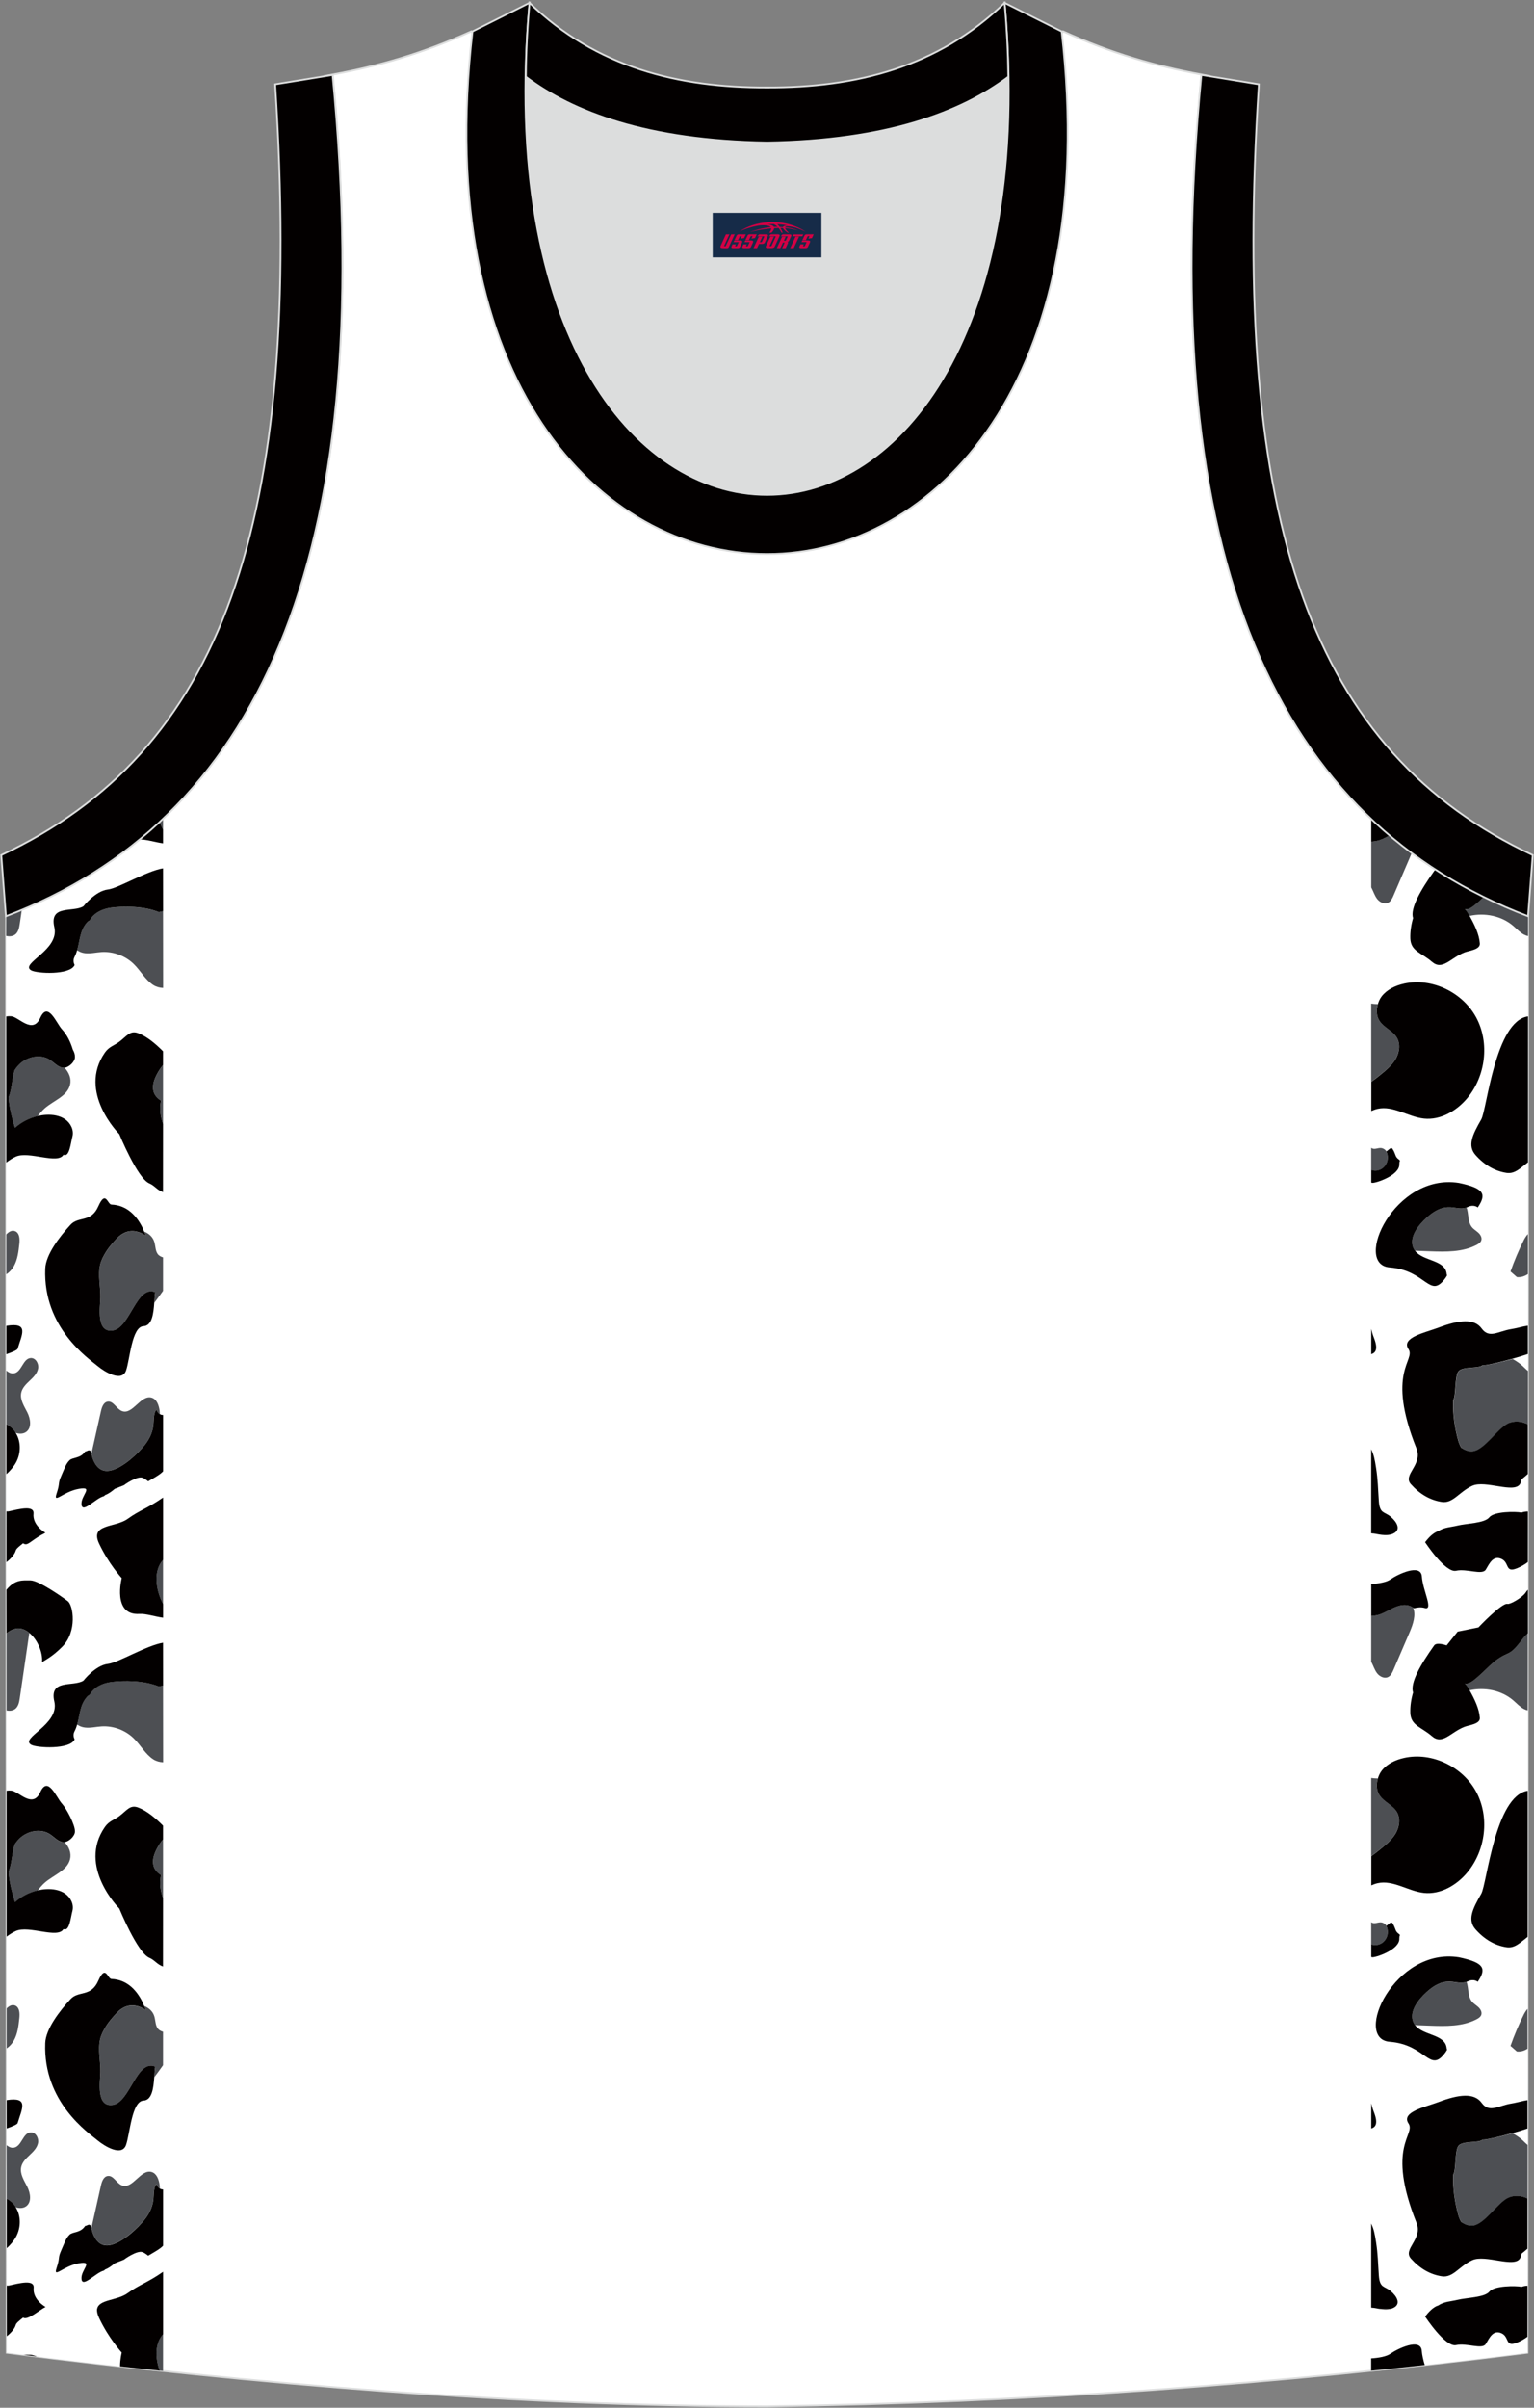<?xml version="1.0" encoding="utf-8"?>
<!-- Generator: Adobe Illustrator 24.0.1, SVG Export Plug-In . SVG Version: 6.00 Build 0)  -->
<svg xmlns="http://www.w3.org/2000/svg" xmlns:xlink="http://www.w3.org/1999/xlink" version="1.1" id="图层_1" x="0px" y="0px" width="338.74px" height="531.5px" viewBox="0 0 338.74 531.5" enable-background="new 0 0 338.74 531.5" xml:space="preserve">
<rect x="0" y="0" width="338.74" height="531.5" fill="#808080" stroke="none"/>
<g id="图层_1_1_">
	
		<path fill-rule="evenodd" clip-rule="evenodd" fill="#FFFFFF" stroke="#DCDDDD" stroke-width="0.4" stroke-miterlimit="22.914" d="   M169.42,531.19c57.31-0.83,113.18-4.88,167.86-11.84l0.15-317.21c-54.47-20.75-82.56-77.17-72.11-185.68h0.02   c-10.54-1.98-19.58-4.58-30.6-9.53c-8.71,14.69-36.34,24.11-65.34,24.53c-29-0.42-56.63-9.84-65.33-24.53   C93.02,11.89,84,14.48,73.45,16.46h0.02C83.93,124.97,55.83,181.38,1.36,202.14L1.5,519.35   C55.75,526.26,114.8,531.19,169.42,531.19L169.42,531.19z"/>
	<g>
		<g>
			<path fill-rule="evenodd" clip-rule="evenodd" fill="#FFFFFF" d="M302.8,523.34V180.66c9.9,9.39,21.5,16.47,34.64,21.48     l-0.15,317.21C325.84,520.81,314.34,522.14,302.8,523.34z"/>
			<g>
				<path fill-rule="evenodd" clip-rule="evenodd" fill="#4D4F53" d="M306.95,184.37c-0.76,0.39-1.5,0.81-2.31,1.08      c-0.59,0.2-1.21,0.28-1.84,0.32v10.12l0.03,0.05c0.44,0.83,0.7,1.75,1.27,2.49c0.57,0.74,1.61,1.25,2.45,0.83      c0.59-0.3,0.9-0.95,1.16-1.56c1.2-2.79,2.39-5.57,3.59-8.36c0.16-0.37,0.32-0.77,0.46-1.16      C310.1,186.97,308.51,185.7,306.95,184.37z"/>
				<path fill-rule="evenodd" clip-rule="evenodd" fill="#4D4F53" d="M327.72,197.91c-0.72,0.69-1.49,1.41-2.44,2.15      c-2.18,1.68-2.34-0.61-0.89,1.93c0.04,0.07,0.07,0.14,0.11,0.2c3.35-0.75,7.05-0.04,9.67,2.21c0.77,0.66,1.45,1.43,2.34,1.9      c0.28,0.15,0.6,0.27,0.92,0.33v-4.5C334.09,200.87,330.85,199.46,327.72,197.91z"/>
				<path fill-rule="evenodd" clip-rule="evenodd" fill="#4D4F53" d="M327.42,301.38c-0.82,0.81-4.35,0.2-5.32,1.35      c-0.88,1.04-0.52,5.39-1.18,6.39c-0.15,3.03,0.4,6.35,1.12,8.91c0.15,0.54,0.36,1.03,0.61,1.48l0.17,0.13      c0,0.01,0.01,0.01,0.01,0.02c0.73,0.5,1.57,0.81,2.45,0.71c2.52-0.29,5.41-4.95,7.67-6.09c1.39-0.7,3.07-0.57,4.45,0.15      l0.01-11.8c-0.42-0.33-0.8-0.74-1.18-1.09c-0.58-0.54-1.35-1.07-2.2-1.55C330.91,300.81,327.71,301.53,327.42,301.38z"/>
				<path fill-rule="evenodd" clip-rule="evenodd" fill="#4D4F53" d="M319.68,266.49c-1.49,0.07-2.87,0.83-4.01,1.75      c-1.69,1.37-4.11,3.92-3.82,6.34c0.07,0.62,0.3,1.11,0.61,1.52c1.08,0.04,2.16,0.08,3.24,0.12c3.54,0.13,7.27,0.22,10.39-1.43      c0.42-0.22,0.84-0.5,1-0.94c0.22-0.6-0.15-1.27-0.62-1.71s-1.05-0.76-1.45-1.26c-0.94-1.16-0.68-2.99-1.17-4.35      C322.43,267.07,321.24,266.42,319.68,266.49z"/>
				<path fill-rule="evenodd" clip-rule="evenodd" fill="#4D4F53" d="M302.8,258.28c0.79,0.31,1.71,0.18,2.41-0.32      c1.25-0.88,1.54-2.51,0.91-3.74c0.02-0.02,0.05-0.04,0.07-0.05c-0.34-0.45-0.82-0.77-1.39-0.76c-0.62,0.01-1.29,0.37-1.84,0.07      c-0.06-0.03-0.11-0.07-0.17-0.11v4.91H302.8z"/>
				<path fill-rule="evenodd" clip-rule="evenodd" fill="#4D4F53" d="M336.5,273.72c-1.13,2.26-2.11,4.58-2.95,6.96l1.41,1.23      c0.86,0.1,1.71-0.17,2.43-0.66v-8.83C337.03,272.8,336.73,273.27,336.5,273.72z"/>
				<path fill-rule="evenodd" clip-rule="evenodd" fill="#4D4F53" d="M302.8,238.79c0.64-0.44,1.25-0.93,1.85-1.41      c1.3-1.04,2.64-2.12,3.49-3.56c0.86-1.43,1.16-3.32,0.31-4.77c-0.9-1.53-2.82-2.2-3.81-3.68c-0.73-1.08-0.77-2.46-0.39-3.72      c-0.49-0.01-0.98-0.04-1.46-0.11v17.24H302.8z"/>
				<path fill-rule="evenodd" clip-rule="evenodd" fill="#030000" d="M302.8,298.93c1.01-0.32,1.57-1.15,0.55-3.73      c-0.23-0.57-0.4-1.19-0.55-1.84V298.93z"/>
				<path fill-rule="evenodd" clip-rule="evenodd" fill="#030000" d="M322.18,261.13c-14.27-2.3-23.47,18.02-15.31,18.65      c8.15,0.62,8.83,7.16,12.32,2.33c0.14-0.19,0.23-0.38,0.35-0.57c-0.03-0.11-0.08-0.2-0.09-0.32c-0.26-3.15-5.2-2.76-6.98-5.12      c-0.31-0.41-0.54-0.9-0.61-1.52c-0.29-2.42,2.13-4.97,3.82-6.34c1.14-0.92,2.51-1.68,4.01-1.75c1.55-0.08,2.75,0.58,4.2,0.04      c0.12-0.05,0.24-0.08,0.36-0.14c0.64-0.32,1.5-0.3,2.07,0.15C328.22,263.68,327.91,262.34,322.18,261.13z"/>
				<path fill-rule="evenodd" clip-rule="evenodd" fill="#030000" d="M337.42,224.36c-7.25,0.99-9.07,20.54-10.33,22.75      c-1.94,3.37-3.1,5.78-1.25,7.87c2,2.24,4.29,3.54,6.81,3.93c1.87,0.29,3.08-1.07,4.76-2.34L337.42,224.36z"/>
				<path fill-rule="evenodd" clip-rule="evenodd" fill="#030000" d="M317.21,191.97c-0.22,0.05-0.4,0.14-0.51,0.3      c-3.05,4.28-5.35,8.32-4.66,10.41c-0.4,1.33-0.66,2.96-0.61,4.48c0.1,2.83,2.43,3.13,4.77,5.15c2.34,2.02,4.1-0.86,7.18-2.06      c1.06-0.41,3.5-0.61,3.4-1.99c-0.14-1.97-1.14-4.07-2.26-6.07c-0.04-0.07-0.07-0.14-0.11-0.2c-1.45-2.55-1.29-0.26,0.89-1.93      c0.95-0.73,1.73-1.46,2.44-2.15C324.08,196.12,320.57,194.14,317.21,191.97z"/>
				<path fill-rule="evenodd" clip-rule="evenodd" fill="#030000" d="M309,256.92c0.07-1.17,0.13-0.34,0.15-0.48      c0.06-0.52-0.53-0.45-0.91-1.22c-0.17-0.48-0.36-0.91-0.55-1.33v0.1c-0.38-1.08-0.84-0.31-1.5,0.16      c-0.02,0.02-0.05,0.04-0.07,0.05c0.63,1.22,0.34,2.85-0.91,3.74c-0.7,0.49-1.63,0.63-2.41,0.32v2.78      c0.06,0.03,0.12,0.05,0.16,0.06C303.5,261.3,309.2,259.49,309,256.92z"/>
				<path fill-rule="evenodd" clip-rule="evenodd" fill="#030000" d="M307.13,334.84c-1.43-1.22-2.44-0.61-2.65-3.46      c-0.2-2.85-0.2-4.68-0.61-7.33c-0.32-2.08-0.51-2.9-1.08-4.15v18.57c0.09,0.02,0.18,0.03,0.26,0.03c0.32,0,0.86,0.12,1.49,0.23      c0.79,0.13,1.73,0.22,2.58,0c0.21-0.05,0.42-0.13,0.61-0.23C309.36,337.69,308.56,336.06,307.13,334.84z"/>
				<path fill-rule="evenodd" clip-rule="evenodd" fill="#030000" d="M302.8,185.78c0.63-0.04,1.25-0.13,1.84-0.32      c0.81-0.27,1.56-0.69,2.31-1.08c-1.41-1.2-2.8-2.44-4.15-3.72V185.78z"/>
				<path fill-rule="evenodd" clip-rule="evenodd" fill="#030000" d="M335.67,327.56c0.16-0.29,0.26-0.63,0.32-1.01      c0.47-0.38,0.94-0.76,1.38-1.17v-10.97c-1.38-0.71-3.06-0.85-4.45-0.15c-2.26,1.14-5.15,5.8-7.67,6.09      c-0.88,0.1-1.71-0.21-2.45-0.71c-0.05-0.03-0.11-0.06-0.16-0.1c-0.01-0.01-0.01-0.03-0.02-0.05c-0.25-0.44-0.45-0.93-0.61-1.48      c-0.72-2.56-1.27-5.88-1.12-8.91c0.66-1,0.3-5.34,1.18-6.39c0.97-1.15,4.49-0.54,5.32-1.35c0.29,0.15,3.5-0.57,6.59-1.43      c1.21-0.34,2.4-0.7,3.39-1.04v-6.25c-0.59,0.09-1.27,0.23-2.06,0.43c-0.6,0.14-1.16,0.26-1.7,0.35      c-2.82,0.48-4.77,2.12-6.43-0.16c-1.65-2.28-5.02-1.9-9.53-0.19c-2.86,1.08-8.33,2.19-6.64,4.72c1.69,2.53-5.04,4.92,1.78,21.95      c1.44,3.61-3.1,5.78-1.25,7.87c2,2.25,4.29,3.54,6.81,3.93c2.52,0.4,3.84-2.23,6.76-3.56      C328.02,326.66,334.39,329.78,335.67,327.56z"/>
				<path fill-rule="evenodd" clip-rule="evenodd" fill="#030000" d="M302.8,245.26c0.46-0.21,0.93-0.38,1.42-0.49      c3.44-0.76,6.72,1.77,10.21,2.15c3.67,0.39,7.25-1.7,9.6-4.54c4.03-4.86,4.94-12.16,1.97-17.73s-9.78-8.89-15.93-7.53      c-1.9,0.42-3.78,1.29-4.97,2.83c-0.39,0.51-0.65,1.1-0.84,1.72c-0.38,1.26-0.34,2.64,0.39,3.72c0.99,1.48,2.91,2.15,3.81,3.68      c0.84,1.44,0.55,3.33-0.31,4.77c-0.86,1.43-2.19,2.51-3.49,3.56c-0.6,0.48-1.21,0.97-1.85,1.41v6.46H302.8z"/>
				<path fill-rule="evenodd" clip-rule="evenodd" fill="#4D4F53" d="M309.47,354.35c-1.79,0.3-3.18,1.48-4.84,2.03      c-0.59,0.2-1.21,0.28-1.84,0.32v10.12l0.03,0.05c0.44,0.83,0.7,1.75,1.27,2.49c0.57,0.74,1.61,1.25,2.45,0.83      c0.59-0.3,0.9-0.95,1.16-1.56c1.2-2.79,2.39-5.57,3.59-8.36c0.74-1.72,1.43-3.79,0.75-5.42      C311.37,354.42,310.52,354.18,309.47,354.35z"/>
				<path fill-rule="evenodd" clip-rule="evenodd" fill="#4D4F53" d="M337.36,360.56c-1.63,1.39-2.56,3.65-4.56,4.52      c-3.32,1.43-4.54,3.63-7.53,5.93c-2.18,1.68-2.34-0.61-0.89,1.93c0.04,0.07,0.07,0.14,0.11,0.2c3.35-0.75,7.05-0.04,9.67,2.21      c0.77,0.66,1.45,1.43,2.34,1.9c0.26,0.14,0.55,0.25,0.84,0.31L337.36,360.56z"/>
				<path fill-rule="evenodd" clip-rule="evenodd" fill="#4D4F53" d="M327.42,472.31c-0.82,0.81-4.35,0.2-5.32,1.35      c-0.88,1.04-0.52,5.39-1.18,6.39c-0.15,3.03,0.4,6.35,1.12,8.91c0.15,0.54,0.36,1.03,0.61,1.48l0.17,0.13      c0,0.01,0.01,0.01,0.01,0.02c0.73,0.5,1.57,0.81,2.45,0.71c2.52-0.29,5.41-4.95,7.67-6.09c1.36-0.69,3-0.57,4.37,0.11      l0.01-11.83c-0.39-0.32-0.75-0.7-1.1-1.03c-0.58-0.54-1.35-1.07-2.2-1.55C330.91,471.75,327.71,472.46,327.42,472.31z"/>
				<path fill-rule="evenodd" clip-rule="evenodd" fill="#4D4F53" d="M319.68,437.43c-1.49,0.07-2.87,0.83-4.01,1.75      c-1.69,1.37-4.11,3.92-3.82,6.34c0.07,0.62,0.3,1.11,0.61,1.52c1.08,0.04,2.16,0.08,3.24,0.12c3.54,0.13,7.27,0.22,10.39-1.43      c0.42-0.22,0.84-0.5,1-0.94c0.22-0.6-0.15-1.27-0.62-1.71s-1.05-0.76-1.45-1.26c-0.94-1.17-0.68-2.99-1.17-4.35      C322.43,438.02,321.24,437.36,319.68,437.43z"/>
				<path fill-rule="evenodd" clip-rule="evenodd" fill="#4D4F53" d="M302.8,429.21c0.79,0.31,1.71,0.18,2.41-0.32      c1.25-0.88,1.54-2.51,0.91-3.74c0.02-0.02,0.05-0.04,0.07-0.05c-0.34-0.45-0.82-0.77-1.39-0.76c-0.62,0.01-1.29,0.37-1.84,0.07      c-0.06-0.03-0.11-0.07-0.17-0.11v4.91L302.8,429.21L302.8,429.21z"/>
				<path fill-rule="evenodd" clip-rule="evenodd" fill="#4D4F53" d="M336.5,444.66c-1.13,2.26-2.11,4.58-2.95,6.96l1.41,1.23      c0.83,0.09,1.64-0.15,2.35-0.61v-8.79C336.99,443.81,336.71,444.25,336.5,444.66z"/>
				<path fill-rule="evenodd" clip-rule="evenodd" fill="#4D4F53" d="M302.8,409.72c0.64-0.44,1.25-0.93,1.85-1.41      c1.3-1.04,2.64-2.12,3.49-3.56c0.86-1.43,1.16-3.32,0.31-4.77c-0.9-1.53-2.82-2.2-3.81-3.68c-0.73-1.08-0.77-2.46-0.39-3.72      c-0.49-0.01-0.98-0.04-1.46-0.11v17.24L302.8,409.72L302.8,409.72z"/>
				<path fill-rule="evenodd" clip-rule="evenodd" fill="#030000" d="M302.8,469.86c1.01-0.32,1.57-1.15,0.55-3.73      c-0.23-0.57-0.4-1.19-0.55-1.84V469.86z"/>
				<path fill-rule="evenodd" clip-rule="evenodd" fill="#030000" d="M322.18,432.06c-14.27-2.3-23.47,18.02-15.31,18.65      c8.15,0.62,8.83,7.16,12.32,2.33c0.14-0.19,0.23-0.38,0.35-0.57c-0.03-0.11-0.08-0.2-0.09-0.32c-0.26-3.15-5.2-2.76-6.98-5.12      c-0.31-0.41-0.54-0.9-0.61-1.52c-0.29-2.42,2.13-4.97,3.82-6.34c1.14-0.92,2.51-1.68,4.01-1.75c1.55-0.08,2.75,0.58,4.2,0.04      c0.12-0.04,0.24-0.08,0.36-0.14c0.64-0.32,1.5-0.3,2.07,0.15C328.22,434.61,327.91,433.28,322.18,432.06z"/>
				<path fill-rule="evenodd" clip-rule="evenodd" fill="#030000" d="M337.34,395.3c-7.19,1.12-8.99,20.54-10.25,22.74      c-1.94,3.37-3.1,5.78-1.25,7.87c2,2.24,4.29,3.54,6.81,3.93c1.84,0.29,3.04-1.03,4.68-2.28L337.34,395.3z"/>
				<path fill-rule="evenodd" clip-rule="evenodd" fill="#030000" d="M336.85,351.61c-0.75,1.07-3.38,2.59-3.97,2.44      c-1.22-0.31-6.41,5.19-6.41,5.19l-4.58,0.92l-2.44,3.05c0,0-2.19-0.79-2.75,0c-3.05,4.28-5.35,8.32-4.66,10.41      c-0.4,1.33-0.66,2.96-0.61,4.48c0.1,2.83,2.43,3.12,4.77,5.15c2.34,2.02,4.1-0.86,7.18-2.06c1.06-0.41,3.5-0.61,3.4-1.99      c-0.14-1.97-1.14-4.07-2.26-6.07c-0.04-0.07-0.07-0.14-0.11-0.2c-1.45-2.55-1.29-0.26,0.89-1.93c2.99-2.3,4.21-4.5,7.53-5.93      c2-0.86,2.93-3.13,4.56-4.52v-9.63C337.19,351.13,337.02,351.36,336.85,351.61z"/>
				<path fill-rule="evenodd" clip-rule="evenodd" fill="#030000" d="M309,427.86c0.07-1.17,0.13-0.34,0.15-0.48      c0.06-0.52-0.53-0.45-0.91-1.22c-0.17-0.48-0.36-0.91-0.55-1.33v0.1c-0.38-1.08-0.84-0.31-1.5,0.16      c-0.02,0.02-0.05,0.04-0.07,0.05c0.63,1.22,0.34,2.85-0.91,3.74c-0.7,0.49-1.63,0.63-2.41,0.32v2.78      c0.06,0.03,0.12,0.05,0.16,0.06C303.5,432.23,309.2,430.42,309,427.86z"/>
				<path fill-rule="evenodd" clip-rule="evenodd" fill="#030000" d="M307.13,505.77c-1.43-1.22-2.44-0.61-2.65-3.46      c-0.2-2.85-0.2-4.68-0.61-7.33c-0.32-2.08-0.51-2.9-1.08-4.15v18.57c0.09,0.02,0.18,0.03,0.26,0.03c0.32,0,0.86,0.12,1.49,0.23      h2.58c0.21-0.05,0.42-0.13,0.61-0.23C309.36,508.62,308.56,506.99,307.13,505.77z"/>
				<path fill-rule="evenodd" clip-rule="evenodd" fill="#030000" d="M302.8,356.71c0.63-0.04,1.25-0.13,1.84-0.32      c1.67-0.56,3.06-1.74,4.84-2.03c1.05-0.18,1.9,0.07,2.57,0.52c0.07,0.05,0.14,0.08,0.21,0.13c0.79-0.21,1.6-0.28,2.33-0.06      c2.04,0.61-0.41-3.87-0.61-6.92c-0.2-3.05-5.5-0.41-6.92,0.61c-0.84,0.6-2.52,0.92-4.26,1.03L302.8,356.71L302.8,356.71z"/>
				<path fill-rule="evenodd" clip-rule="evenodd" fill="#030000" d="M314.69,340.43c0,0,4.47,6.84,6.84,6.31      c2.37-0.53,5.79,1.05,6.57-0.26c0.79-1.31,1.58-3.16,3.42-2.37c1.84,0.79,0.79,3.16,3.42,2.1c0.95-0.38,1.76-0.86,2.43-1.38      l0.01-11.18c-0.45,0.01-0.91,0.07-1.41,0.24c-1.32-0.26-6.05-0.26-7.1,1.05c-1.05,1.32-5,1.32-7.1,1.84      c-1.31,0.33-2.92,0.35-4.15,1.21c-0.41,0.12-0.84,0.36-1.32,0.74h-0.01C315.8,339.12,315.28,339.67,314.69,340.43z"/>
				<path fill-rule="evenodd" clip-rule="evenodd" fill="#030000" d="M335.67,498.5c0.16-0.29,0.26-0.63,0.32-1.01      c0.44-0.35,0.88-0.72,1.3-1.1l0.01-11.09c-1.37-0.68-3.01-0.79-4.37-0.11c-2.26,1.14-5.15,5.8-7.67,6.09      c-0.88,0.1-1.71-0.21-2.45-0.71c-0.05-0.03-0.11-0.06-0.16-0.1c-0.01-0.01-0.01-0.03-0.02-0.04c-0.25-0.44-0.45-0.93-0.61-1.48      c-0.72-2.56-1.27-5.88-1.12-8.91c0.66-1,0.3-5.34,1.18-6.39c0.97-1.15,4.49-0.54,5.32-1.35c0.29,0.15,3.5-0.57,6.59-1.43      c1.18-0.33,2.34-0.68,3.31-1.01v-6.27c-0.57,0.09-1.23,0.23-1.98,0.42c-0.6,0.14-1.16,0.26-1.7,0.35      c-2.82,0.48-4.77,2.12-6.43-0.16c-1.65-2.28-5.02-1.9-9.53-0.19c-2.86,1.08-8.33,2.19-6.64,4.72c1.69,2.53-5.04,4.92,1.78,21.95      c1.44,3.61-3.1,5.78-1.25,7.87c2,2.25,4.29,3.54,6.81,3.93c2.52,0.4,3.84-2.23,6.76-3.56      C328.02,497.61,334.39,500.72,335.67,498.5z"/>
				<path fill-rule="evenodd" clip-rule="evenodd" fill="#030000" d="M302.8,416.19c0.46-0.21,0.93-0.38,1.42-0.49      c3.44-0.76,6.72,1.77,10.21,2.15c3.67,0.39,7.25-1.7,9.6-4.54c4.03-4.86,4.94-12.16,1.97-17.73c-2.97-5.57-9.78-8.89-15.93-7.53      c-1.9,0.42-3.78,1.29-4.97,2.83c-0.39,0.51-0.65,1.1-0.84,1.72c-0.38,1.26-0.34,2.64,0.39,3.72c0.99,1.48,2.91,2.15,3.81,3.68      c0.84,1.44,0.55,3.33-0.31,4.77c-0.86,1.43-2.19,2.51-3.49,3.56c-0.6,0.48-1.21,0.97-1.85,1.41v6.46L302.8,416.19L302.8,416.19z      "/>
				<path fill-rule="evenodd" clip-rule="evenodd" fill="#030000" d="M307.13,509.66h-2.58      C305.34,509.79,306.27,509.88,307.13,509.66z"/>
				<path fill-rule="evenodd" clip-rule="evenodd" fill="#030000" d="M314.61,522.06c-0.3-1.04-0.58-2.14-0.65-3.1      c-0.2-3.05-5.5-0.41-6.92,0.61c-0.84,0.6-2.52,0.92-4.26,1.03v2.73C306.75,522.93,310.68,522.5,314.61,522.06z"/>
				<path fill-rule="evenodd" clip-rule="evenodd" fill="#030000" d="M314.69,511.36c0,0,4.47,6.84,6.84,6.31s5.79,1.05,6.57-0.26      c0.79-1.31,1.58-3.16,3.42-2.37c1.84,0.79,0.79,3.16,3.42,2.1c0.91-0.36,1.7-0.83,2.35-1.31l0.01-11.27      c-0.41,0.02-0.84,0.08-1.3,0.24c-1.32-0.26-6.05-0.26-7.1,1.05c-1.05,1.32-5,1.32-7.1,1.84c-1.31,0.33-2.92,0.35-4.15,1.21      C316.47,509.24,315.41,510.44,314.69,511.36z"/>
			</g>
		</g>
		<g>
			<path fill-rule="evenodd" clip-rule="evenodd" fill="#FFFFFF" d="M36,180.66v342.73c-11.65-1.24-23.18-2.6-34.49-4.05     l-0.14-317.2C14.5,197.13,26.11,190.04,36,180.66z"/>
			<g>
				<path fill-rule="evenodd" clip-rule="evenodd" fill="#4D4F53" d="M1.37,206.6c0.72,0.18,1.5,0.1,2.06-0.37      c0.65-0.56,0.81-1.48,0.94-2.33l0.46-3.16c-1.14,0.48-2.29,0.94-3.45,1.39L1.37,206.6z"/>
				<path fill-rule="evenodd" clip-rule="evenodd" fill="#4D4F53" d="M36,201.14c-0.31,0.06-0.62,0.13-0.93,0.21      c-3.25-1.35-7.78-1.35-10.58-0.98c-1.89,0.25-3.76,1.11-4.69,2.81c-0.2,0.09-0.4,0.23-0.59,0.44c-1.59,1.78-1.57,4.03-2.18,6.13      c0.49,0.36,1.1,0.59,1.7,0.66c1.23,0.15,2.45-0.17,3.69-0.25c2.61-0.16,5.27,0.83,7.14,2.67c1.5,1.47,2.52,3.46,4.29,4.61      c0.63,0.4,1.41,0.62,2.17,0.64L36,201.14L36,201.14z"/>
				<path fill-rule="evenodd" clip-rule="evenodd" fill="#4D4F53" d="M4.29,234.9c-0.43,0.41-0.78,0.88-1.09,1.38      c-0.51,1.71-0.53,3.53-1.07,5.23c-0.08,0.25-0.16,0.49-0.25,0.73c0.13,2.29,0.77,4.53,1.44,6.73c1.41-1.27,3.16-2.16,5.01-2.59      c0.49-0.63,0.99-1.24,1.59-1.76c1.95-1.68,4.9-2.63,5.54-5.12c0.35-1.4-0.22-2.73-1.2-3.82c-1.19,0.17-2.15-0.97-3.16-1.67      C9.06,232.61,6.08,233.18,4.29,234.9z"/>
				<path fill-rule="evenodd" clip-rule="evenodd" fill="#4D4F53" d="M36,235.11c-0.54,0.63-0.99,1.34-1.37,2.06      c-0.6,1.15-1.09,2.5-0.72,3.81c0.24,0.85,0.88,1.55,1.65,2c-0.3,1.3-0.25,2.69,0.13,4.11c0.09,0.33,0.19,0.68,0.31,1.04      C36,248.12,36,235.11,36,235.11z"/>
				<path fill-rule="evenodd" clip-rule="evenodd" fill="#4D4F53" d="M35.24,181.38c0.21,0.59,0.47,1.18,0.76,1.74v-2.47      C35.75,180.9,35.49,181.14,35.24,181.38z"/>
				<path fill-rule="evenodd" clip-rule="evenodd" fill="#4D4F53" d="M27.51,272.13c-0.04,0.02-0.09,0.04-0.13,0.07      c-0.5,0.24-0.99,0.58-1.45,1.06c-1.06,1.1-2.12,2.35-2.9,3.73c-0.14,0.25-0.27,0.51-0.4,0.76c-0.21,0.47-0.4,0.94-0.52,1.43      c-0.56,2.39,0.12,4.87,0.05,7.29c-0.05,2.08-1.01,7.82,2.77,7.24c3.76-0.57,5.27-10.12,9.33-8.45c0,0.01,0,0.01,0,0.02      c-0.09,0.59-0.14,1.42-0.2,2.32c0.67-0.87,1.34-1.81,1.94-2.65v-7.39c-0.35-0.11-0.68-0.25-0.95-0.49      c-0.78-0.7-0.67-1.93-0.98-2.93c-0.33-1.09-1.2-1.86-2.25-2.28c0.13,0.31,0.28,0.63,0.39,0.93      C30.78,271.8,29.09,271.43,27.51,272.13z"/>
				<path fill-rule="evenodd" clip-rule="evenodd" fill="#4D4F53" d="M1.42,314.39c0.76,0.39,1.44,0.95,1.93,1.65      c0.06,0.08,0.08,0.19,0.13,0.28c0.81,0.23,1.66,0.25,2.32-0.24c1.25-0.93,0.93-2.89,0.24-4.28c-0.7-1.39-1.68-2.84-1.35-4.37      c0.23-1.07,1.07-1.9,1.87-2.65s1.64-1.58,1.85-2.66c0.22-1.08-0.54-2.41-1.63-2.34c-1.72,0.11-1.97,3.05-3.66,3.37      c-0.63,0.12-1.19-0.17-1.71-0.59L1.42,314.39z"/>
				<path fill-rule="evenodd" clip-rule="evenodd" fill="#4D4F53" d="M24.53,324.59c2.68-0.67,5.92-3.68,7.56-5.8      c0.95-1.22,1.5-2.48,1.74-3.99c0.14-0.89-0.01-2.92,0.71-3.61c0.17,0.47,0.44,0.81,0.77,0.99c-0.02-0.29-0.04-0.59-0.08-0.88      c-0.17-1.13-0.62-2.41-1.7-2.76c-2.43-0.78-4.21,3.85-6.59,2.95c-1.23-0.46-1.89-2.3-3.18-2.08c-0.9,0.15-1.27,1.21-1.47,2.1      c-0.71,3.14-1.41,6.27-2.11,9.41C20.67,323.13,21.92,325.24,24.53,324.59z"/>
				<path fill-rule="evenodd" clip-rule="evenodd" fill="#4D4F53" d="M1.4,281.29c0.7-0.45,1.29-1.11,1.69-1.84      c0.81-1.47,1-3.19,1.18-4.86c0.11-1.03,0.08-2.33-0.86-2.78c-0.73-0.34-1.44,0.06-2.01,0.68L1.4,281.29z"/>
				<path fill-rule="evenodd" clip-rule="evenodd" fill="#030000" d="M1.89,242.24c0.08-0.24,0.17-0.48,0.25-0.72      c0.53-1.71,0.56-3.53,1.07-5.24l0,0c0.31-0.5,0.67-0.96,1.09-1.37c1.78-1.72,4.77-2.3,6.81-0.9c1.01,0.69,1.97,1.84,3.16,1.67      c0.03,0,0.06,0.01,0.09,0.01c0.96-0.19,2.15-1.31,2.19-2.29c0.03-0.59-0.16-1.16-0.47-1.7c-0.52-1.71-1.29-3.29-2.41-4.5      c-1.22-1.32-3.08-6.27-4.77-2.53c-1.69,3.73-4.75-0.17-6.38-0.33c-0.39-0.04-0.77-0.03-1.13,0.03l0.01,32.25      c0.61-0.47,1.29-0.93,2.08-1.29c2.89-1.32,9.27,1.79,10.54-0.43l0,0c1.31,0.66,1.59-2.58,1.97-4c0.38-1.42-0.39-2.97-1.59-3.81      c-1.2-0.84-2.73-1.08-4.2-1c-0.63,0.03-1.26,0.13-1.88,0.27c-1.85,0.43-3.59,1.32-5.01,2.59      C2.66,246.76,2.02,244.53,1.89,242.24z"/>
				<path fill-rule="evenodd" clip-rule="evenodd" fill="#030000" d="M21.71,266.28c-1.63,3.7-4.35,2.12-6.15,4.09      c-2.45,2.68-5.45,6.57-5.57,9.7c-0.49,13.05,9.56,19.8,11.58,21.49c1.53,1.27,5.32,3.59,6.25,1.01      c0.87-2.41,1.26-9.71,3.87-9.82c1.89-0.08,2.21-2.83,2.37-5.16c0.06-0.89,0.1-1.73,0.2-2.32c0-0.01,0-0.01,0-0.02      c-4.06-1.68-5.56,7.88-9.33,8.45c-3.77,0.58-2.82-5.16-2.77-7.24c0.06-2.41-0.61-4.9-0.05-7.29c0.12-0.49,0.31-0.97,0.52-1.44      c0.13-0.25,0.26-0.51,0.4-0.76c0.77-1.38,1.84-2.63,2.9-3.73c0.46-0.48,0.95-0.82,1.45-1.06c0.04-0.02,0.09-0.04,0.13-0.07      c1.58-0.7,3.28-0.33,4.7,0.67c-0.11-0.3-0.26-0.62-0.39-0.93c-0.12-0.27-0.21-0.55-0.34-0.82c-1.25-2.54-3.36-4.99-6.87-5.13      C23.74,265.88,23.34,262.6,21.71,266.28z"/>
				<path fill-rule="evenodd" clip-rule="evenodd" fill="#030000" d="M36,248.12c-0.12-0.36-0.22-0.71-0.31-1.04      c-0.38-1.41-0.43-2.8-0.13-4.11c-0.77-0.46-1.41-1.15-1.65-2c-0.37-1.31,0.12-2.65,0.72-3.81c0.38-0.72,0.83-1.43,1.37-2.06      v-3.04c-1.85-1.86-3.65-3.27-5.39-3.96c-1.91-0.77-2.57,0.62-4.36,1.93c-1.04,0.76-2.18,1.02-3.09,2.33      c-6.09,8.75,3.18,17.99,3.18,17.99s3.99,9.75,6.62,10.87c1.24,0.54,1.68,1.45,3.03,1.94L36,248.12L36,248.12z"/>
				<path fill-rule="evenodd" clip-rule="evenodd" fill="#030000" d="M36,191.68c-3.64,0.59-9.92,4.43-12.19,4.68      c-2.75,0.31-5.39,3.7-5.39,3.7c-2.28,1.42-7.6-0.44-6.42,4.63c1.17,5.07-7.68,8-5.13,9.5c1.22,0.72,8.63,1.12,9.61-1.18      c-0.29-0.54-0.33-1.2-0.02-1.78c0.25-0.48,0.43-0.98,0.58-1.48c0.61-2.1,0.59-4.35,2.18-6.13c0.18-0.21,0.38-0.34,0.59-0.44      c0.94-1.7,2.8-2.55,4.69-2.81c2.81-0.38,7.34-0.37,10.58,0.98c0.31-0.08,0.62-0.15,0.93-0.21L36,191.68L36,191.68z"/>
				<path fill-rule="evenodd" clip-rule="evenodd" fill="#030000" d="M31.43,326.19c0.4,0.13,0.85,0.45,1.29,0.8      c0.8-0.48,1.64-0.93,2.42-1.47c0.32-0.22,0.61-0.46,0.87-0.72v-12.44c-0.03-0.01-0.06-0.01-0.09-0.01      c-0.22,0-0.42-0.07-0.6-0.17c-0.34-0.19-0.6-0.52-0.77-0.99c-0.72,0.68-0.57,2.72-0.71,3.61c-0.24,1.51-0.8,2.76-1.74,3.99      c-1.63,2.12-4.88,5.13-7.56,5.8c-2.61,0.66-3.86-1.46-4.36-3.66c-0.04-0.19-0.09-0.38-0.12-0.56c-0.02-0.03-0.05-0.05-0.08-0.07      c-0.18-0.23-0.47-0.17-0.69-0.05c-0.16,0.09-0.33,0.14-0.5,0.17c-1,1.57-2.74,1.23-3.44,1.93c-0.81,0.81-1.02,1.63-1.83,3.46      c-0.81,1.83-0.2,1.42-1.02,3.87c-0.81,2.44,1.43-0.41,4.89-1.02s0.41,1.43,0.61,3.46c0.2,2.04,3.1-1.38,4.89-1.83      c0.09-0.02,0.2-0.13,0.31-0.25c1.06-0.4,2.13-1.38,2.13-1.38l2.04-0.81C27.37,327.82,30.21,325.79,31.43,326.19z"/>
				<path fill-rule="evenodd" clip-rule="evenodd" fill="#030000" d="M30.71,185.32h0.1c1.36-0.09,3.43,0.61,5.19,0.84v-3.03      c-0.29-0.57-0.55-1.15-0.76-1.75C33.77,182.75,32.26,184.06,30.71,185.32z"/>
				<path fill-rule="evenodd" clip-rule="evenodd" fill="#030000" d="M1.42,325.41c0.82-0.75,1.56-1.58,2.1-2.55      c1.11-2,1.16-4.6-0.04-6.54c-0.05-0.09-0.07-0.19-0.13-0.28c-0.49-0.7-1.16-1.26-1.93-1.65V325.41L1.42,325.41z M1.41,298.93      c1.4-0.48,2.39-0.92,2.48-1.2c0.97-3.22,2.58-5.88-2.48-5.06L1.41,298.93z"/>
				<path fill-rule="evenodd" clip-rule="evenodd" fill="#4D4F53" d="M3.4,359.54c-0.78,0.18-1.41,0.55-1.96,1.02l0.01,17.01      c0.7,0.15,1.45,0.07,1.98-0.39c0.65-0.56,0.81-1.48,0.94-2.33c0.7-4.8,1.4-9.61,2.1-14.4C5.54,359.7,4.49,359.29,3.4,359.54z"/>
				<path fill-rule="evenodd" clip-rule="evenodd" fill="#4D4F53" d="M36,372.07c-0.31,0.06-0.62,0.13-0.93,0.21      c-3.25-1.35-7.78-1.35-10.58-0.98c-1.89,0.25-3.76,1.11-4.69,2.81c-0.2,0.09-0.4,0.23-0.59,0.44c-1.59,1.78-1.57,4.03-2.18,6.13      c0.49,0.36,1.1,0.59,1.7,0.66c1.23,0.15,2.45-0.17,3.69-0.25c2.61-0.16,5.27,0.83,7.14,2.67c1.5,1.47,2.52,3.46,4.29,4.61      c0.63,0.4,1.41,0.62,2.17,0.64L36,372.07L36,372.07z"/>
				<path fill-rule="evenodd" clip-rule="evenodd" fill="#4D4F53" d="M4.29,405.84c-0.43,0.41-0.78,0.88-1.09,1.38      c-0.51,1.71-0.53,3.53-1.07,5.23c-0.08,0.25-0.16,0.49-0.25,0.73c0.13,2.29,0.77,4.53,1.44,6.73c1.41-1.27,3.16-2.16,5.01-2.59      c0.49-0.63,0.99-1.24,1.59-1.76c1.95-1.68,4.9-2.63,5.54-5.12c0.35-1.4-0.22-2.73-1.2-3.82c-1.19,0.17-2.15-0.97-3.16-1.67      C9.06,403.55,6.08,404.12,4.29,405.84z"/>
				<path fill-rule="evenodd" clip-rule="evenodd" fill="#4D4F53" d="M36,406.05c-0.54,0.63-0.99,1.34-1.37,2.06      c-0.6,1.15-1.09,2.5-0.72,3.81c0.24,0.85,0.88,1.55,1.65,2c-0.3,1.3-0.25,2.69,0.13,4.11c0.09,0.33,0.19,0.68,0.31,1.04      C36,419.07,36,406.05,36,406.05z"/>
				<path fill-rule="evenodd" clip-rule="evenodd" fill="#4D4F53" d="M36,344.33c-2.14,2.38-1.73,6.4,0,9.74V344.33z"/>
				<path fill-rule="evenodd" clip-rule="evenodd" fill="#4D4F53" d="M27.51,443.07c-0.04,0.02-0.09,0.04-0.13,0.07      c-0.5,0.24-0.99,0.58-1.45,1.06c-1.06,1.1-2.12,2.35-2.9,3.73c-0.14,0.25-0.27,0.51-0.4,0.76c-0.21,0.47-0.4,0.94-0.52,1.43      c-0.56,2.39,0.12,4.87,0.05,7.29c-0.05,2.08-1.01,7.82,2.77,7.24c3.76-0.57,5.27-10.12,9.33-8.45c0,0.01,0,0.01,0,0.02      c-0.09,0.59-0.14,1.42-0.2,2.32c0.67-0.87,1.34-1.81,1.94-2.65v-7.39c-0.35-0.11-0.68-0.25-0.95-0.49      c-0.78-0.7-0.67-1.93-0.98-2.93c-0.33-1.09-1.2-1.86-2.25-2.28c0.13,0.31,0.28,0.63,0.39,0.93      C30.78,442.75,29.09,442.37,27.51,443.07z"/>
				<path fill-rule="evenodd" clip-rule="evenodd" fill="#4D4F53" d="M1.49,485.36c0.73,0.39,1.38,0.94,1.85,1.61      c0.06,0.08,0.08,0.19,0.13,0.28c0.81,0.23,1.66,0.25,2.32-0.24c1.25-0.93,0.93-2.89,0.24-4.28c-0.7-1.39-1.68-2.84-1.35-4.37      c0.23-1.07,1.07-1.9,1.87-2.65s1.64-1.58,1.85-2.66c0.22-1.08-0.54-2.41-1.63-2.34c-1.72,0.11-1.97,3.05-3.66,3.37      c-0.6,0.12-1.14-0.14-1.64-0.53L1.49,485.36z"/>
				<path fill-rule="evenodd" clip-rule="evenodd" fill="#4D4F53" d="M24.53,495.52c2.68-0.67,5.92-3.68,7.56-5.8      c0.95-1.22,1.5-2.48,1.74-3.99c0.14-0.89-0.01-2.92,0.71-3.61c0.17,0.47,0.44,0.81,0.77,0.99c-0.02-0.29-0.04-0.59-0.08-0.88      c-0.17-1.13-0.62-2.41-1.7-2.76c-2.43-0.78-4.21,3.85-6.59,2.95c-1.23-0.46-1.89-2.3-3.18-2.08c-0.9,0.15-1.27,1.21-1.47,2.1      c-0.71,3.14-1.41,6.27-2.11,9.41C20.67,494.06,21.92,496.18,24.53,495.52z"/>
				<path fill-rule="evenodd" clip-rule="evenodd" fill="#4D4F53" d="M1.48,452.17c0.66-0.45,1.23-1.09,1.61-1.79      c0.81-1.47,1-3.19,1.18-4.86c0.11-1.03,0.08-2.33-0.86-2.78c-0.69-0.32-1.38,0.03-1.93,0.6L1.48,452.17z"/>
				<path fill-rule="evenodd" clip-rule="evenodd" fill="#030000" d="M1.89,413.17c0.08-0.24,0.17-0.48,0.25-0.72      c0.53-1.71,0.56-3.53,1.07-5.24l0,0c0.31-0.5,0.67-0.96,1.09-1.37c1.78-1.72,4.77-2.3,6.81-0.9c1.01,0.69,1.97,1.84,3.16,1.67      c0.03,0,0.06,0.01,0.09,0.01c0.96-0.19,2.15-1.31,2.19-2.29c0.07-1.49-1.9-5.14-2.88-6.2c-1.22-1.32-3.08-6.27-4.77-2.53      c-1.69,3.73-4.75-0.17-6.38-0.33c-0.37-0.04-0.72-0.03-1.06,0.02l0.01,32.2c0.59-0.45,1.25-0.88,2.01-1.23      c2.89-1.32,9.27,1.79,10.54-0.43l0,0c1.31,0.66,1.59-2.58,1.97-4c0.38-1.42-0.39-2.97-1.59-3.81c-1.2-0.84-2.73-1.08-4.2-1      c-0.63,0.03-1.26,0.13-1.88,0.27c-1.85,0.43-3.59,1.32-5.01,2.59C2.66,417.7,2.02,415.46,1.89,413.17z"/>
				<path fill-rule="evenodd" clip-rule="evenodd" fill="#030000" d="M21.71,437.22c-1.63,3.7-4.35,2.12-6.15,4.09      c-2.45,2.68-5.45,6.57-5.57,9.7c-0.49,13.05,9.56,19.8,11.58,21.49c1.53,1.27,5.32,3.59,6.25,1.01      c0.87-2.41,1.26-9.71,3.87-9.82c1.89-0.08,2.21-2.83,2.37-5.16c0.06-0.89,0.1-1.73,0.2-2.32c0-0.01,0-0.01,0-0.02      c-4.06-1.68-5.56,7.88-9.33,8.45c-3.77,0.58-2.82-5.16-2.77-7.24c0.06-2.41-0.61-4.9-0.05-7.29c0.12-0.49,0.31-0.97,0.52-1.44      c0.13-0.25,0.26-0.51,0.4-0.76c0.77-1.38,1.84-2.63,2.9-3.73c0.46-0.48,0.95-0.82,1.45-1.06c0.04-0.02,0.09-0.04,0.13-0.07      c1.58-0.7,3.28-0.33,4.7,0.67c-0.11-0.3-0.26-0.62-0.39-0.93c-0.12-0.27-0.21-0.55-0.34-0.82c-1.25-2.54-3.36-4.99-6.87-5.13      C23.74,436.82,23.34,433.53,21.71,437.22z"/>
				<path fill-rule="evenodd" clip-rule="evenodd" fill="#030000" d="M36,419.06c-0.12-0.36-0.22-0.71-0.31-1.04      c-0.38-1.41-0.43-2.8-0.13-4.11c-0.77-0.46-1.41-1.15-1.65-2c-0.37-1.31,0.12-2.65,0.72-3.81c0.38-0.72,0.83-1.43,1.37-2.06      v-3.04c-1.85-1.86-3.65-3.27-5.39-3.96c-1.91-0.77-2.57,0.62-4.36,1.93c-1.04,0.76-2.18,1.02-3.09,2.33      c-6.09,8.75,3.18,17.99,3.18,17.99s3.99,9.75,6.62,10.87c1.24,0.54,1.68,1.45,3.03,1.94L36,419.06L36,419.06z"/>
				<path fill-rule="evenodd" clip-rule="evenodd" fill="#030000" d="M1.44,360.55c0.55-0.47,1.18-0.84,1.96-1.02      c1.09-0.25,2.14,0.16,3.06,0.91c1.78,1.45,3.01,4.24,2.83,6.47c0.89-0.59,2.29-1.23,4.45-3.4c3.36-3.36,2.44-9.16,1.22-10.07      c-1.22-0.92-6.41-4.58-8.25-4.58c-1.68,0-3.37-0.26-5.29,2.07L1.44,360.55z"/>
				<path fill-rule="evenodd" clip-rule="evenodd" fill="#030000" d="M36,362.62c-3.64,0.59-9.92,4.43-12.19,4.68      c-2.75,0.31-5.39,3.7-5.39,3.7c-2.28,1.42-7.6-0.44-6.42,4.63c1.17,5.07-7.68,8-5.13,9.5c1.22,0.72,8.63,1.12,9.61-1.18      c-0.29-0.54-0.33-1.2-0.02-1.78c0.25-0.48,0.43-0.98,0.58-1.48c0.61-2.1,0.59-4.35,2.18-6.13c0.18-0.21,0.38-0.34,0.59-0.44      c0.94-1.7,2.8-2.55,4.69-2.81c2.81-0.38,7.34-0.37,10.58,0.98c0.31-0.08,0.62-0.15,0.93-0.21L36,362.62L36,362.62z"/>
				<path fill-rule="evenodd" clip-rule="evenodd" fill="#030000" d="M31.43,497.13c0.4,0.13,0.85,0.45,1.29,0.8      c0.8-0.48,1.64-0.93,2.42-1.47c0.32-0.22,0.61-0.46,0.87-0.72v-12.43c-0.03-0.01-0.06-0.01-0.09-0.01      c-0.22,0-0.42-0.07-0.6-0.17c-0.34-0.19-0.6-0.52-0.77-0.99c-0.72,0.68-0.57,2.72-0.71,3.61c-0.24,1.51-0.8,2.76-1.74,3.99      c-1.63,2.12-4.88,5.13-7.56,5.8c-2.61,0.66-3.86-1.46-4.36-3.66c-0.04-0.19-0.09-0.38-0.12-0.56c-0.02-0.03-0.05-0.05-0.08-0.07      c-0.18-0.23-0.47-0.17-0.69-0.05c-0.16,0.09-0.33,0.14-0.5,0.17c-1,1.57-2.74,1.23-3.44,1.93c-0.81,0.81-1.02,1.63-1.83,3.46      c-0.81,1.83-0.2,1.42-1.02,3.87c-0.81,2.44,1.43-0.41,4.89-1.02s0.41,1.43,0.61,3.46c0.2,2.04,3.1-1.38,4.89-1.83      c0.09-0.02,0.2-0.13,0.31-0.25c1.06-0.4,2.13-1.38,2.13-1.38l2.04-0.81C27.37,498.76,30.21,496.73,31.43,497.13z"/>
				<path fill-rule="evenodd" clip-rule="evenodd" fill="#030000" d="M21.88,340.74c2.1,4.47,5,7.63,5,7.63s-2.16,8.3,3.94,7.89      c1.36-0.09,3.43,0.61,5.19,0.84v-3.03c-1.73-3.34-2.14-7.36,0-9.74v-13.76c-3.44,2.4-5.19,2.8-7.81,4.7      C25.43,337.28,19.8,336.31,21.88,340.74z"/>
				<path fill-rule="evenodd" clip-rule="evenodd" fill="#030000" d="M1.43,344.84c1.17-0.91,1.88-1.9,2.05-2.57      c0.1-0.39,0.81-0.96,1.62-1.6c0.98,0.71,1.51-0.43,4.15-1.91h0.03c0.24-0.13,0.47-0.27,0.75-0.41c0,0-2.89-1.58-2.63-4.21      c0.19-1.95-3.22-1.01-5.54-0.5c-0.14-0.01-0.28-0.01-0.43,0L1.43,344.84z"/>
				<path fill-rule="evenodd" clip-rule="evenodd" fill="#030000" d="M1.5,496.27c0.79-0.73,1.5-1.54,2.02-2.48      c1.11-2,1.16-4.6-0.04-6.54c-0.05-0.09-0.07-0.19-0.13-0.28c-0.47-0.68-1.12-1.23-1.85-1.61L1.5,496.27L1.5,496.27z       M1.49,469.84c1.36-0.47,2.32-0.9,2.4-1.17c0.96-3.21,2.57-5.85-2.41-5.08L1.49,469.84z"/>
				<path fill-rule="evenodd" clip-rule="evenodd" fill="#4D4F53" d="M36,515.26c-1.79,1.99-1.8,5.13-0.74,8.05l0.74,0.08V515.26z"/>
				<path fill-rule="evenodd" clip-rule="evenodd" fill="#030000" d="M8.14,520.18c-0.57-0.23-1.06-0.38-1.42-0.38      c-0.51,0-1.02-0.02-1.54,0.01L8.14,520.18z"/>
				<path fill-rule="evenodd" clip-rule="evenodd" fill="#030000" d="M21.88,511.68c2.1,4.47,5,7.63,5,7.63s-0.37,1.42-0.37,3.05      c2.91,0.33,5.83,0.65,8.76,0.96c-1.06-2.93-1.05-6.06,0.74-8.05v-13.78c-3.44,2.4-5.19,2.8-7.81,4.7      c-2.33,1.7-6.36,1.35-6.75,3.48h-0.01C21.36,510.17,21.48,510.82,21.88,511.68z"/>
				<path fill-rule="evenodd" clip-rule="evenodd" fill="#030000" d="M1.51,515.71c1.13-0.89,1.81-1.86,1.97-2.51      c0.1-0.39,0.81-0.96,1.62-1.6c0.97,0.7,3.51-1.62,4.96-2.35c0,0-2.89-1.58-2.63-4.21c0.19-1.95-3.22-1.01-5.54-0.5      c-0.13-0.01-0.26-0.01-0.39-0.01L1.51,515.71z"/>
			</g>
		</g>
	</g>
	
		<path fill-rule="evenodd" clip-rule="evenodd" fill="#030000" stroke="#DCDDDD" stroke-width="0.4" stroke-miterlimit="22.914" d="   M337.43,202.26c-54.49-20.76-82.6-77.19-72.14-185.72l12.69,2.07c-6.3,97.6,12,147.43,60.48,170.15L337.43,202.26z"/>
	
		<path fill-rule="evenodd" clip-rule="evenodd" fill="#030000" stroke="#DCDDDD" stroke-width="0.4" stroke-miterlimit="22.914" d="   M1.31,202.26c54.49-20.76,82.6-77.19,72.14-185.72l-12.69,2.07c6.3,97.6-12,147.43-60.48,170.15L1.31,202.26z"/>
	<path fill-rule="evenodd" clip-rule="evenodd" fill="#DCDDDD" d="M169.38,31.47c26.42-0.42,42.87-6.69,53.22-14.48   c0.02-0.06,0.03-0.12,0.05-0.18c1.15,123.93-107.68,123.93-106.54,0c0.02,0.06,0.03,0.12,0.05,0.18   C126.52,24.78,142.96,31.05,169.38,31.47L169.38,31.47z"/>
	<path fill="none" stroke="#DCDDDD" stroke-width="0.4" stroke-miterlimit="22.914" d="M169.38,31.47   c26.42-0.42,42.87-6.69,53.22-14.48c0.02-0.06,0.03-0.12,0.05-0.18c1.15,123.93-107.68,123.93-106.54,0   c0.02,0.06,0.03,0.12,0.05,0.18C126.51,24.77,142.96,31.05,169.38,31.47L169.38,31.47z"/>
	
		<path fill-rule="evenodd" clip-rule="evenodd" fill="#030000" stroke="#DCDDDD" stroke-width="0.4" stroke-miterlimit="22.914" d="   M116.92,0.63c-12.95,144.81,117.87,144.81,104.92,0l12.6,6.31c17.77,153.82-147.89,153.82-130.11,0L116.92,0.63z"/>
	
		<path fill-rule="evenodd" clip-rule="evenodd" fill="#030000" stroke="#DCDDDD" stroke-width="0.4" stroke-miterlimit="22.914" d="   M116.92,0.63c14.8,14.28,32.88,18.73,52.46,18.68c19.58,0.05,37.66-4.4,52.46-18.68c0.5,5.62,0.77,11,0.82,16.17   c-0.02,0.06-0.03,0.13-0.05,0.19c-10.35,7.78-26.81,14.06-53.22,14.48c-26.42-0.42-42.87-6.69-53.22-14.48   c-0.02-0.06-0.03-0.13-0.05-0.19C116.15,11.62,116.42,6.24,116.92,0.63L116.92,0.63z"/>
	
</g>
<g id="tag_logo">
	<rect y="46.99" fill="#162B48" width="24" height="9.818" x="157.38"/>
	<g>
		<path fill="#D30044" d="M173.34,50.18l0.005-0.011c0.131-0.311,1.085-0.262,2.351,0.071c0.715,0.24,1.44,0.54,2.193,0.9    c-0.218-0.147-0.447-0.289-0.682-0.42l0.011,0.005l-0.011-0.005c-1.478-0.845-3.218-1.418-5.1-1.62    c-1.282-0.115-1.658-0.082-2.411-0.055c-2.449,0.142-4.68,0.905-6.458,2.095c1.26-0.638,2.722-1.075,4.195-1.336    c1.467-0.18,2.476-0.033,2.771,0.344c-1.691,0.175-3.469,0.633-4.555,1.075c1.156-0.338,2.967-0.665,4.647-0.813    c0.016,0.251-0.115,0.567-0.415,0.96h0.475c0.376-0.382,0.584-0.725,0.595-1.004c0.333-0.022,0.66-0.033,0.971-0.033    C172.17,50.62,172.38,50.97,172.58,51.36h0.262c-0.125-0.344-0.295-0.687-0.518-1.036c0.207,0,0.393,0.005,0.567,0.011    c0.104,0.267,0.496,0.66,1.058,1.025h0.245c-0.442-0.365-0.753-0.753-0.835-1.004c1.047,0.065,1.696,0.224,2.885,0.513    C175.16,50.44,174.42,50.27,173.34,50.18z M170.9,50.09c-0.164-0.295-0.655-0.485-1.402-0.551    c0.464-0.033,0.922-0.055,1.364-0.055c0.311,0.147,0.589,0.344,0.84,0.589C171.44,50.07,171.17,50.08,170.9,50.09z M172.88,50.14c-0.224-0.016-0.458-0.027-0.715-0.044c-0.147-0.202-0.311-0.398-0.502-0.6c0.082,0,0.164,0.005,0.24,0.011    c0.72,0.033,1.429,0.125,2.138,0.273C173.37,49.74,172.99,49.9,172.88,50.14z"/>
		<path fill="#D30044" d="M160.3,51.72L159.13,54.27C158.95,54.64,159.22,54.78,159.7,54.78l0.873,0.005    c0.115,0,0.251-0.049,0.327-0.175l1.342-2.891H161.46L160.24,54.35H160.07c-0.147,0-0.185-0.033-0.147-0.125l1.156-2.504H160.3L160.3,51.72z M162.16,53.07h1.271c0.36,0,0.584,0.125,0.442,0.425L163.4,54.53C163.3,54.75,163.03,54.78,162.8,54.78H161.88c-0.267,0-0.442-0.136-0.349-0.333l0.235-0.513h0.742L162.33,54.31C162.31,54.36,162.35,54.37,162.41,54.37h0.18    c0.082,0,0.125-0.016,0.147-0.071l0.376-0.813c0.011-0.022,0.011-0.044-0.055-0.044H161.99L162.16,53.07L162.16,53.07z M162.98,53h-0.78l0.475-1.025c0.098-0.218,0.338-0.256,0.578-0.256H164.7L164.31,52.56L163.53,52.68l0.262-0.562H163.5c-0.082,0-0.12,0.016-0.147,0.071L162.98,53L162.98,53z M164.57,53.07L164.4,53.44h1.069c0.06,0,0.06,0.016,0.049,0.044    L165.14,54.3C165.12,54.35,165.08,54.37,165,54.37H164.82c-0.055,0-0.104-0.011-0.082-0.06l0.175-0.376H164.17L163.94,54.45C163.84,54.64,164.02,54.78,164.29,54.78h0.916c0.24,0,0.502-0.033,0.605-0.251l0.475-1.031c0.142-0.3-0.082-0.425-0.442-0.425H164.57L164.57,53.07z M165.38,53l0.371-0.818c0.022-0.055,0.06-0.071,0.147-0.071h0.295L165.93,52.67l0.791-0.115l0.387-0.845H165.66c-0.24,0-0.48,0.038-0.578,0.256L164.61,53L165.38,53L165.38,53z M167.78,53.46h0.278c0.087,0,0.153-0.022,0.202-0.115    l0.496-1.075c0.033-0.076-0.011-0.12-0.125-0.12H167.23l0.431-0.431h1.522c0.355,0,0.485,0.153,0.393,0.355l-0.676,1.445    c-0.06,0.125-0.175,0.333-0.644,0.327l-0.649-0.005L167.17,54.78H166.39l1.178-2.558h0.785L167.78,53.46L167.78,53.46z     M170.37,54.27c-0.022,0.049-0.06,0.076-0.142,0.076h-0.191c-0.082,0-0.109-0.027-0.082-0.076l0.944-2.051h-0.785l-0.987,2.138    c-0.125,0.273,0.115,0.415,0.453,0.415h0.72c0.327,0,0.649-0.071,0.769-0.322l1.085-2.384c0.093-0.202-0.06-0.355-0.415-0.355    h-1.533l-0.431,0.431h1.38c0.115,0,0.164,0.033,0.131,0.104L170.37,54.27L170.37,54.27z M173.09,53.14h0.278    c0.087,0,0.158-0.022,0.202-0.115l0.344-0.753c0.033-0.076-0.011-0.12-0.125-0.12h-1.402l0.425-0.431h1.527    c0.355,0,0.485,0.153,0.393,0.355l-0.529,1.124c-0.044,0.093-0.147,0.18-0.393,0.18c0.224,0.011,0.256,0.158,0.175,0.327    l-0.496,1.075h-0.785l0.54-1.167c0.022-0.055-0.005-0.087-0.104-0.087h-0.235L172.32,54.78h-0.785l1.178-2.558h0.785L173.09,53.14L173.09,53.14z M175.66,52.23L174.48,54.78h0.785l1.184-2.558H175.66L175.66,52.23z M177.17,52.16l0.202-0.431h-2.1l-0.295,0.431    H177.17L177.17,52.16z M177.15,53.07h1.271c0.36,0,0.584,0.125,0.442,0.425l-0.475,1.031c-0.104,0.218-0.371,0.251-0.605,0.251    h-0.916c-0.267,0-0.442-0.136-0.349-0.333l0.235-0.513h0.742L177.32,54.31c-0.022,0.049,0.022,0.06,0.082,0.06h0.18    c0.082,0,0.125-0.016,0.147-0.071l0.376-0.813c0.011-0.022,0.011-0.044-0.049-0.044h-1.069L177.15,53.07L177.15,53.07z     M177.96,53H177.18l0.475-1.025c0.098-0.218,0.338-0.256,0.578-0.256h1.451l-0.387,0.845l-0.791,0.115l0.262-0.562h-0.295    c-0.082,0-0.12,0.016-0.147,0.071L177.96,53z"/>
	</g>
</g>
</svg>